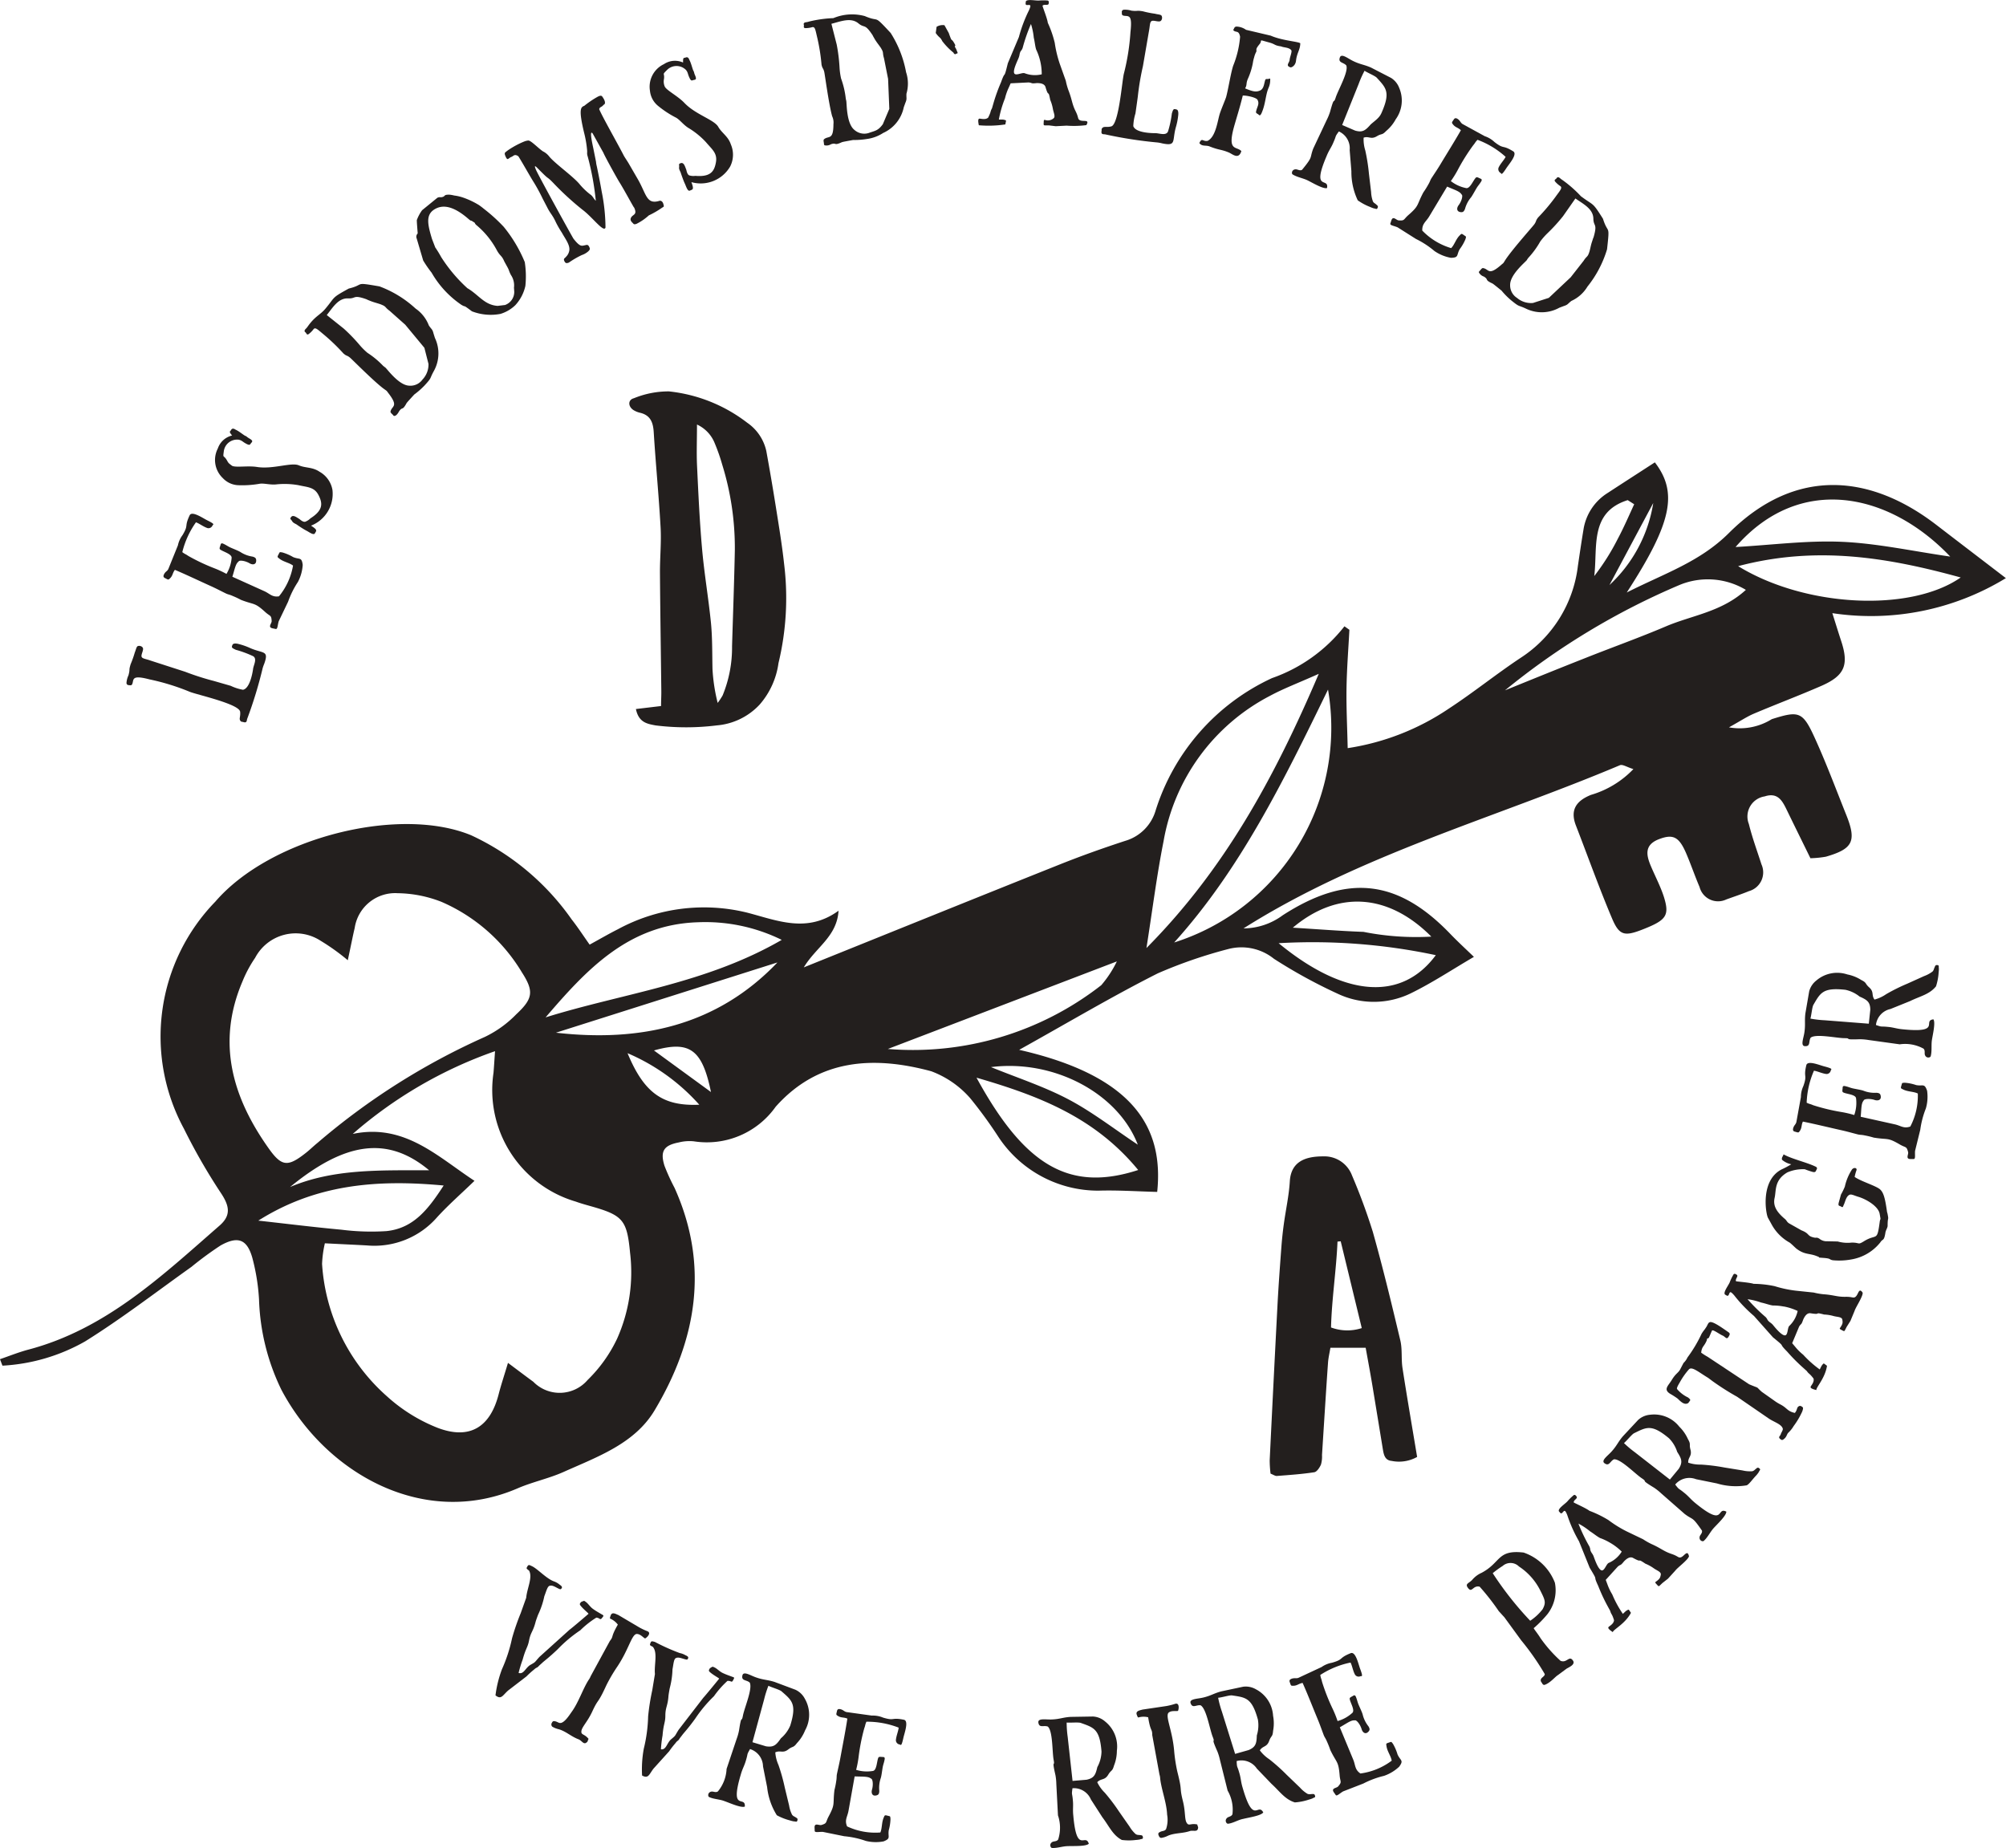 <svg xmlns="http://www.w3.org/2000/svg" width="92.793" height="85.482" viewBox="0 0 92.793 85.482">
  <g id="Groupe_30" data-name="Groupe 30" transform="translate(-1427.406 -203.187)">
    <g id="Groupe_9" data-name="Groupe 9" transform="translate(1450.326 247.827)">
      <g id="Groupe_8" data-name="Groupe 8">
        <path id="Tracé_34" data-name="Tracé 34" d="M1487.263,379.049c-.044.053-.068.1-.131.06a.3.3,0,0,0-.15-.053,4.218,4.218,0,0,0-.74.584,6.235,6.235,0,0,0-1.041.872c-.408.391-.617.537-.715.629-.051.049-.155.137-.172.161-.1.1-.076.032-.217.159a3.956,3.956,0,0,0-.346.313l-.853.656c-.253.228-.317.433-.581.221a5.31,5.31,0,0,1,.3-1.21,7,7,0,0,0,.466-1.43,10.636,10.636,0,0,1,.4-1.159l.255-.714c.033-.421.313-.953.13-1.259-.136-.1-.125-.1-.081-.182.062-.107.089-.079.216-.021.262.119.676.589,1.037.71a.856.856,0,0,1,.245.145c.1.068.121.108.1.151s-.051.076-.1.053c-.155-.058-.321-.2-.461-.151-.106.021-.162.27-.247.48a3.76,3.76,0,0,1-.257.787l-.038.084c-.032.09-.083.221-.109.315-.114.449-.229.483-.3.85-.068.351-.147.344-.3.9a5.619,5.619,0,0,0-.187.613c.238.085.321-.247.554-.376.254-.144.164-.094.409-.363l1.391-1.256c.121-.085.877-.733.88-.739.007-.024-.262-.23-.376-.39-.064-.07.017-.135.045-.164.149-.057.121-.057.2,0,.115.076.193.221.329.321s.284.181.429.268C1487.35,378.96,1487.3,379,1487.263,379.049Z" transform="translate(-1482.317 -348.871)" fill="#231f1e"/>
        <path id="Tracé_35" data-name="Tracé 35" d="M1492.846,383.136c-.1-.055-.222-.217-.395-.206-.228.051-.361.729-.884,1.51a7.433,7.433,0,0,0-.508.867c-.423.922-.346.554-.653,1.216-.242.523-.527.743-.5.96.017.114.162.088.332.3-.062.114-.011.116-.131.191-.115.051-.192-.113-.326-.169-.349-.129-.584-.371-.924-.469a1,1,0,0,1-.3-.12.141.141,0,0,1-.021-.169c.03-.054.048-.1.14-.081.129.018.192.113.31.072.163-.059.33-.3.46-.491.328-.442.525-1.077.8-1.5a.7.7,0,0,0,.088-.162l.888-1.63c.194-.244.019-.147.37-.758a.878.878,0,0,0-.327-.265c-.054-.012-.047-.043,0-.169.064-.166.238-.053.353-.008l.958.566a2.858,2.858,0,0,0,.375.178C1493.191,382.888,1492.873,383.151,1492.846,383.136Z" transform="translate(-1485.932 -351.989)" fill="#231f1e"/>
        <path id="Tracé_36" data-name="Tracé 36" d="M1502.773,386.837c-.035.061-.049.113-.119.082a.3.3,0,0,0-.156-.025,4.272,4.272,0,0,0-.624.707,6.3,6.3,0,0,0-.87,1.043c-.332.458-.511.639-.591.746-.041.057-.128.162-.14.19-.076.117-.07.045-.185.2a3.953,3.953,0,0,0-.286.369l-.722.8c-.208.269-.235.483-.531.321a5.306,5.306,0,0,1,.08-1.244,6.98,6.98,0,0,0,.2-1.491,10.607,10.607,0,0,1,.191-1.211l.124-.748c-.043-.42.138-.993-.1-1.261-.152-.074-.141-.078-.112-.165.042-.116.074-.094.21-.059a9.689,9.689,0,0,0,1.147.514.856.856,0,0,1,.266.1c.112.048.139.085.127.13s-.035.085-.089.07c-.163-.028-.351-.135-.48-.066-.1.04-.111.294-.157.516a3.8,3.8,0,0,1-.113.819l-.022.091c-.015.094-.042.232-.051.329-.033.462-.14.516-.144.89,0,.358-.083.365-.13.937a5.448,5.448,0,0,0-.075.636c.249.041.272-.3.479-.469.223-.188.144-.121.337-.43l1.144-1.484c.1-.105.731-.877.734-.884,0-.024-.3-.179-.439-.315-.075-.058-.007-.137.015-.17.136-.083.109-.078.2-.038.126.055.23.183.381.257s.313.127.47.187C1502.843,386.734,1502.8,386.781,1502.773,386.837Z" transform="translate(-1491.768 -353.782)" fill="#231f1e"/>
        <path id="Tracé_37" data-name="Tracé 37" d="M1510.019,395.424c-.028.119-.073.058-.17.061a1.364,1.364,0,0,1-.178-.045,2.607,2.607,0,0,1-.608-.239,3.07,3.07,0,0,1-.448-1.3l-.191-.961a.852.852,0,0,0-.6-.8c-.168.293-.084.174-.183.5-.077.281-.165.39-.249.693-.513,1.734.232.934.191,1.466-.167.078-.722-.177-.941-.251-.213-.089-.5-.087-.711-.19-.063-.027-.072-.214.1-.25.087-.022.206.062.308-.011a1.768,1.768,0,0,0,.4-1.039l.463-1.381a2.474,2.474,0,0,0,.113-.4c.121-.8.109-.311.18-.682s.455-1.247.316-1.529c-.15-.141-.411-.068-.335-.349.064-.188.376.025.638.112.34.119.514.1.849.207l.964.361a.932.932,0,0,1,.434.419,1.479,1.479,0,0,1,.009,1.459,1.853,1.853,0,0,1-.377.59c-.172.228-.183.129-.389.283-.263.209-.37.033-.612.144a1.738,1.738,0,0,0,.146.58,8.683,8.683,0,0,1,.293,1.049l.2.827a1.435,1.435,0,0,0,.136.426.26.26,0,0,0,.116.091C1509.99,395.335,1510.036,395.341,1510.019,395.424Zm-.767-3.783a1.567,1.567,0,0,0,.433-.59c.31-1,.078-1.161-.411-1.588-.1-.077-.451-.176-.6-.251a4.916,4.916,0,0,0-.2.636l-.538,1.975.623.188C1508.923,392.07,1509.041,391.945,1509.252,391.641Z" transform="translate(-1496.049 -355.875)" fill="#231f1e"/>
        <path id="Tracé_38" data-name="Tracé 38" d="M1521.117,398.187c-.049.318.112.378-.24.517a1.938,1.938,0,0,1-.822-.022,4.155,4.155,0,0,0-1-.217l-.984-.2c-.185-.01-.382.048-.38-.053l-.006-.141c-.011-.243.2-.1.311-.124.28-.083.192-.113.333-.384.328-.611.192-.55.276-1.235a3.828,3.828,0,0,0,.082-.414c.032-.182.007-.217.04-.359.049-.232.107-.471.155-.735.1-.551.239-1.249.32-1.795-.187-.081-.3-.015-.485-.157-.048-.032-.01-.118,0-.171.016-.091.049-.147.211-.094.109.043.132.093.236.119l1.17.163a1.2,1.2,0,0,1,.513.091c.561.171.362-.02.964.1.249.043.029.62-.019.845-.088.4-.112.322-.169.3a.2.2,0,0,1-.176-.195c.012-.192.115-.423.128-.584a4.046,4.046,0,0,0-1.492-.274c-.066.152-.045.163-.1.309a9.114,9.114,0,0,0-.263,1.339,4.837,4.837,0,0,1-.112.579,1.69,1.69,0,0,0,.77.052c.19-.02.184-.465.258-.616.025-.051.1-.037.169-.032s.159-.018.113.153c-.017.1-.061.207-.081.321-.027.15-.055.4-.089.5a1.414,1.414,0,0,0-.069.6c-.006.124-.026.19-.17.211s-.208-.1-.172-.257c.075-.243.039-.522-.046-.529-.128-.109-.374-.083-.752-.1l-.284,1.592c-.05.28-.192.425-.066.72a3.065,3.065,0,0,0,1.538.282c.089-.194.055-.48.166-.71.044-.116.063-.091.22-.054.083.015.072.028.084.139A2.151,2.151,0,0,1,1521.117,398.187Z" transform="translate(-1502.925 -358.169)" fill="#231f1e"/>
        <path id="Tracé_39" data-name="Tracé 39" d="M1547.318,398.975c.018.121-.048.081-.136.119a1.318,1.318,0,0,1-.182.023,2.613,2.613,0,0,1-.654,0c-.426-.225-.584-.636-.9-1.048l-.531-.824a.854.854,0,0,0-.852-.521c-.049.335-.015.194.015.537.032.29-.011.424.023.736.159,1.8.558.784.717,1.294-.127.134-.737.1-.967.112-.231,0-.5.1-.732.084-.069,0-.145-.172,0-.269.073-.052.213-.018.282-.124a1.774,1.774,0,0,0-.01-1.115l-.076-1.455a2.474,2.474,0,0,0-.042-.412c-.182-.793-.012-.33-.082-.7s-.035-1.328-.268-1.539c-.191-.076-.408.088-.44-.2-.009-.2.36-.115.635-.13.36-.015.515-.1.867-.119l1.029-.017a.932.932,0,0,1,.558.23,1.481,1.481,0,0,1,.544,1.354,1.869,1.869,0,0,1-.134.689c-.077.275-.123.187-.258.406-.168.291-.332.167-.516.359a1.709,1.709,0,0,0,.349.486,8.9,8.9,0,0,1,.657.868l.489.7a1.474,1.474,0,0,0,.282.346.258.258,0,0,0,.142.041C1547.258,398.9,1547.3,398.891,1547.318,398.975Zm-2.1-3.239a1.56,1.56,0,0,0,.187-.708c-.081-1.047-.355-1.108-.965-1.327-.118-.036-.484,0-.647-.015a4.993,4.993,0,0,0,.048.665l.225,2.035.649-.055C1545.067,396.256,1545.13,396.1,1545.215,395.736Z" transform="translate(-1517.372 -358.648)" fill="#231f1e"/>
        <path id="Tracé_40" data-name="Tracé 40" d="M1555.268,392.316c-.114.02-.31-.029-.436.087-.146.183.176.794.262,1.729a7.268,7.268,0,0,0,.15.993c.25.983.08.648.256,1.357.141.558.057.909.217,1.06.085.078.181-.034.449.026.024.129.065.1.019.23-.058.111-.22.033-.361.074-.352.119-.687.078-1.013.216a.984.984,0,0,1-.31.1c-.07,0-.1-.059-.123-.118s-.029-.112.058-.151c.113-.067.22-.032.287-.138a1.334,1.334,0,0,0,.048-.671c-.022-.55-.268-1.167-.321-1.672a.7.7,0,0,0-.033-.181l-.334-1.825c0-.312-.078-.126-.189-.823a.889.889,0,0,0-.421,0c-.05.025-.063,0-.109-.128-.054-.169.152-.192.27-.228l1.1-.163a2.967,2.967,0,0,0,.4-.1C1555.379,391.905,1555.3,392.309,1555.268,392.316Z" transform="translate(-1523.703 -357.815)" fill="#231f1e"/>
        <path id="Tracé_41" data-name="Tracé 41" d="M1565.086,395.115c.041.116-.03.088-.11.143a1.441,1.441,0,0,1-.175.058,2.629,2.629,0,0,1-.641.127c-.462-.14-.7-.512-1.08-.857l-.679-.707a.853.853,0,0,0-.935-.348c.016.338.023.193.117.525.087.278.071.418.164.718.5,1.738.7.662.951,1.132-.1.156-.7.24-.928.3-.228.04-.47.2-.7.223-.068.012-.176-.141-.051-.264.061-.066.206-.06.253-.176a1.762,1.762,0,0,0-.223-1.092l-.353-1.413a2.512,2.512,0,0,0-.121-.4c-.331-.743-.075-.321-.215-.672s-.289-1.3-.558-1.459c-.2-.038-.384.165-.47-.113-.047-.194.331-.182.6-.25.35-.084.487-.195.828-.284l1.007-.214a.934.934,0,0,1,.591.119,1.482,1.482,0,0,1,.794,1.225,1.872,1.872,0,0,1,0,.7c-.022.285-.085.207-.176.448-.109.318-.294.227-.437.451a1.715,1.715,0,0,0,.435.41,8.675,8.675,0,0,1,.811.725l.615.591a1.451,1.451,0,0,0,.343.285.26.26,0,0,0,.147.014C1565.014,395.056,1565.056,395.036,1565.086,395.115Zm-2.685-2.775a1.569,1.569,0,0,0,.048-.73c-.28-1.012-.561-1.02-1.2-1.117-.124-.013-.475.1-.639.109a4.951,4.951,0,0,0,.175.644l.611,1.953.627-.178C1562.355,392.879,1562.387,392.711,1562.4,392.34Z" transform="translate(-1527.182 -356.711)" fill="#231f1e"/>
        <path id="Tracé_42" data-name="Tracé 42" d="M1575.306,391.06c.131.295.3.258.077.566a1.942,1.942,0,0,1-.7.424,4.182,4.182,0,0,0-.957.355l-.936.364c-.161.092-.3.247-.348.161l-.081-.116c-.14-.2.12-.191.195-.272.191-.22.1-.2.073-.5-.054-.691-.135-.566-.434-1.189a3.874,3.874,0,0,0-.155-.392c-.071-.17-.11-.187-.159-.324-.084-.222-.164-.455-.266-.7-.215-.517-.474-1.181-.7-1.685-.2.034-.262.15-.494.13-.058,0-.073-.094-.093-.144-.035-.085-.037-.151.127-.194.115-.023.161.008.263-.026l1.073-.5a1.206,1.206,0,0,1,.482-.2c.564-.159.293-.212.862-.44.234-.1.36.506.441.722.145.388.079.332.017.341a.2.2,0,0,1-.253-.07c-.095-.168-.132-.418-.208-.561a4.05,4.05,0,0,0-1.4.574c.026.164.05.162.081.315a9.293,9.293,0,0,0,.5,1.269,4.9,4.9,0,0,1,.219.548,1.679,1.679,0,0,0,.676-.372c.15-.12-.1-.491-.115-.657-.007-.056.064-.085.125-.119s.124-.1.177.068c.038.092.061.207.105.313.059.141.17.369.194.467a1.407,1.407,0,0,0,.268.545c.061.107.081.174-.029.27s-.229.029-.283-.123c-.069-.245-.25-.461-.325-.422-.167-.022-.359.133-.689.319l.62,1.494c.109.262.067.461.333.642a3.08,3.08,0,0,0,1.447-.592c-.03-.212-.214-.434-.243-.688-.026-.122,0-.109.156-.164.078-.032.077-.015.146.073A2.183,2.183,0,0,1,1575.306,391.06Z" transform="translate(-1533.579 -354.547)" fill="#231f1e"/>
        <path id="Tracé_43" data-name="Tracé 43" d="M1594.036,376.6a1.8,1.8,0,0,1-.346,1.455,5.447,5.447,0,0,1-.636.647c.043.083.193.258.317.462a6.3,6.3,0,0,0,.927,1.048c.3.121.4-.281.581,0,.1.167-.161.283-.3.361l-.405.3c-.126.075-.341.351-.6.446-.075.027-.11-.033-.136-.08s-.085-.089-.044-.187c.038-.076.19-.142.17-.233a11.963,11.963,0,0,0-1.089-1.558l-.781-1.071c-.081-.083-.165-.183-.251-.272a10.988,10.988,0,0,0-.887-1.135c-.317-.079-.351.311-.539.059-.151-.2.036-.209.191-.372a1.211,1.211,0,0,1,.441-.331c.9-.478.714-1.079,1.941-.935A2.377,2.377,0,0,1,1594.036,376.6Zm-1.66-.749a.55.55,0,0,0-.757-.027,4.428,4.428,0,0,0-.459.334,15.256,15.256,0,0,0,1.734,2.2,2.422,2.422,0,0,0,.576-.535c.166-.316.115-.422-.128-.9A2.845,2.845,0,0,0,1592.376,375.85Z" transform="translate(-1545.03 -348.029)" fill="#231f1e"/>
        <path id="Tracé_44" data-name="Tracé 44" d="M1606.173,371.693c-.048.172-.524.517-.631.66l-.341.376-.255.2-.134.127c-.05.047-.081-.008-.128-.058s-.1-.1-.046-.126c.188-.136.205-.184.232-.336.014-.129-.2-.19-.344-.3a1.923,1.923,0,0,0-.369-.2c-.447-.3-.081,0-.567-.264-.16-.091-.333.061-.427.162-.18.222-.128.11-.283.236l-.558.614.075.2a2.469,2.469,0,0,0,.226.473,4.946,4.946,0,0,0,.491.9l.139-.131c.165-.1.111-.084.236.082-.274.513-.8.759-.843.893-.144-.1-.218-.163-.205-.217s.248-.139.264-.334c-.1-.323-.124-.242-.178-.434l-.129-.236a8.246,8.246,0,0,1-.425-.917c-.282-.6.052-.1-.395-.841l-.493-1.222a6.477,6.477,0,0,1-.541-1.208c-.046-.116-.087-.2-.126-.2s-.083.068-.116.1c-.071.036-.071,0-.134-.063-.11-.117.275-.356.382-.478a2.391,2.391,0,0,1,.29-.285c.044-.031.1,0,.144.085.01.043-.018.07-.074.123-.072.068-.073.112-.069.128s.584.271.727.388a4.994,4.994,0,0,1,.882.431,5.4,5.4,0,0,0,.843.522l.755.362a3.09,3.09,0,0,0,.39.222c.45.2.56.335.931.459.247.083.294.154.364.162.108.014.2-.109.276-.166S1606.134,371.529,1606.173,371.693Zm-3.66-.631a2.568,2.568,0,0,0-.454-.213c-.151-.08-.288-.2-.464-.311a3.065,3.065,0,0,0-.537-.356,8.054,8.054,0,0,0,.513,1.066c.055.148.019.109.049.186.04.109.073.11.134.242.056.148.2.581.351.66s.236-.286.356-.337a1.329,1.329,0,0,0,.6-.521A2.573,2.573,0,0,0,1602.513,371.062Z" transform="translate(-1550.964 -344.346)" fill="#231f1e"/>
        <path id="Tracé_45" data-name="Tracé 45" d="M1612.294,362.423c.1.072.025.09-.01.18a1.267,1.267,0,0,1-.111.147c-.193.2-.345.431-.455.469a3.063,3.063,0,0,1-1.375-.089l-.961-.195a.853.853,0,0,0-.966.247c.206.268.128.145.395.364.23.179.3.3.544.5,1.4,1.142.95.147,1.426.389.007.185-.442.6-.594.771s-.274.43-.449.582c-.05.049-.225-.016-.192-.188.013-.088.136-.165.108-.288-.475-.688-.393-.462-.8-.77l-1.095-.96a2.534,2.534,0,0,0-.325-.257c-.695-.422-.245-.221-.559-.43s-.975-.9-1.289-.881c-.188.084-.221.353-.451.174-.149-.132.168-.337.349-.546.241-.268.29-.436.519-.7l.7-.75a.936.936,0,0,1,.554-.239,1.481,1.481,0,0,1,1.35.554,1.872,1.872,0,0,1,.4.576c.144.247.048.218.111.468.091.323-.112.354-.1.619a1.729,1.729,0,0,0,.592.089,8.733,8.733,0,0,1,1.079.134l.841.136a1.491,1.491,0,0,0,.445.038.265.265,0,0,0,.129-.073C1612.2,362.416,1612.224,362.375,1612.294,362.423Zm-3.786-.752a1.568,1.568,0,0,0-.377-.627c-.806-.672-1.042-.519-1.623-.233-.108.06-.335.349-.462.453a4.878,4.878,0,0,0,.51.429l1.614,1.258.413-.5C1608.777,362.14,1608.708,361.984,1608.508,361.671Z" transform="translate(-1553.845 -339.153)" fill="#231f1e"/>
        <path id="Tracé_46" data-name="Tracé 46" d="M1614.948,350.16c.071.046.081.088.058.137-.117.253-.151.121-.3.033-.133-.049-.425-.274-.5-.247-.023.021-.143.336-.162.351-.131.061-.051.022-.1.137-.123.276-.213.246-.248.542a2.838,2.838,0,0,0,.3.192l1.917,1.27c.544.232.262.06.586.35l.589.416a2.159,2.159,0,0,0,.281.172c.319.169.3.306.661.389.119-.142.082-.24.168-.3s.145,0,.183.027.037.069-.007.2a3.574,3.574,0,0,1-.4.68,1.377,1.377,0,0,1-.239.3c-.088.08-.068.2-.232.316a.092.092,0,0,1-.127,0c-.151-.106-.022-.151,0-.234.037-.113.122-.2.09-.28-.069-.19-.39-.287-.622-.437l-1.486-1.021a11.883,11.883,0,0,1-1.138-.723l-.2-.15c-.44-.265-.742-.532-.885-.4a3.349,3.349,0,0,0-.432.615c-.1.165-.143.264-.123.3a1.489,1.489,0,0,0,.506.39c.162.131.108.115.017.256-.17.109-.33-.039-.492-.2a3.46,3.46,0,0,0-.342-.22c-.326-.2-.115-.357.054-.622.19-.324.309-.339.4-.508l.157-.3a.835.835,0,0,0,.183-.256,6.281,6.281,0,0,0,.655-1.1c.133-.206.087-.108.22-.314.058-.091.08-.195.158-.217C1614.238,349.648,1614.714,350,1614.948,350.16Z" transform="translate(-1557.924 -333.185)" fill="#231f1e"/>
        <path id="Tracé_47" data-name="Tracé 47" d="M1624.915,345.2c.012.178-.319.663-.372.834l-.194.469-.173.273-.084.164c-.031.062-.078.02-.141-.011s-.122-.062-.084-.1c.131-.191.132-.243.105-.393-.03-.128-.253-.111-.424-.164a1.852,1.852,0,0,0-.415-.064c-.524-.137-.075.03-.624-.058-.182-.032-.292.17-.348.3-.094.271-.083.147-.187.318l-.32.766.139.165a2.412,2.412,0,0,0,.372.369,4.88,4.88,0,0,0,.764.68l.086-.171c.121-.154.076-.116.25,0-.085.575-.5.984-.493,1.125-.167-.042-.26-.08-.267-.135s.187-.215.136-.4c-.208-.268-.2-.186-.313-.348l-.2-.179a8.347,8.347,0,0,1-.709-.72c-.466-.469.015-.113-.654-.658l-.875-.985a6.535,6.535,0,0,1-.917-.955c-.082-.093-.15-.162-.185-.145s-.055.092-.075.133c-.056.058-.066.027-.148-.015-.144-.073.14-.428.2-.578a2.353,2.353,0,0,1,.177-.366c.031-.044.093-.03.165.032.024.038.006.072-.028.14-.045.089-.032.13-.021.144s.64.059.815.121a4.859,4.859,0,0,1,.976.109,5.4,5.4,0,0,0,.969.207l.832.087a3.1,3.1,0,0,0,.442.078c.49.033.64.127,1.031.119.26-.005.328.047.4.03.107-.023.155-.17.2-.249S1624.823,345.056,1624.915,345.2Zm-3.657.637a2.548,2.548,0,0,0-.5-.047c-.168-.025-.339-.095-.541-.137a3.013,3.013,0,0,0-.626-.154,8.051,8.051,0,0,0,.841.831c.1.12.055.1.108.158.075.089.106.079.209.183.1.121.384.478.552.5s.125-.349.221-.438a1.331,1.331,0,0,0,.385-.69A2.594,2.594,0,0,0,1621.258,345.834Z" transform="translate(-1561.672 -330.043)" fill="#231f1e"/>
        <path id="Tracé_48" data-name="Tracé 48" d="M1627.281,331.841a2.025,2.025,0,0,0-.086.311c.277.2.957.4,1.165.568.162.139.24.378.333,1.054l.019.063c.073.368.007.117.008.573,0,.1-.089.2-.106.344-.063.384-.118.243-.234.429a2.173,2.173,0,0,1-1.353.789,3.045,3.045,0,0,1-.842.035c-.191-.035-.062-.079-.417-.107-.206-.016-.223-.014-.22-.022s.016-.019-.115-.065c-.334-.135-.559-.052-.941-.35-.093-.082-.208-.2-.3-.27a2.132,2.132,0,0,1-.809-.791l-.2-.362c-.1-.2-.357-1.721.63-2.233a4.112,4.112,0,0,0,.45-.239.946.946,0,0,1-.429-.21c-.025-.114.044-.147.073-.25.35.205,1.064.369,1.461.559.127.054.083.111.055.166s-.032.111-.147.094a3.443,3.443,0,0,1-.386-.129,1.813,1.813,0,0,0-.808.145c-.615.359-.51.844-.59,1.182-.08.362.089.642.464.962.107.087.085.127.194.207l.583.329c.392.155.252.252.551.326.179.047.108-.027.273.056a.527.527,0,0,0,.371.124l.485.01a1.665,1.665,0,0,0,.649.051c.383,0,.27.112.537-.045.611-.393.629.036.751-.88.034-.28.07-.016,0-.415-.064-.324-.555-.636-.948-.767-.222-.062-.361-.152-.454-.1-.14.072-.183.285-.244.434-.068.122-.023.179-.184.081-.094-.009-.083-.086-.046-.212l.088-.318a3.072,3.072,0,0,0,.179-.367,2.384,2.384,0,0,1,.331-.793C1627.16,331.7,1627.313,331.731,1627.281,331.841Z" transform="translate(-1564.323 -322.353)" fill="#231f1e"/>
        <path id="Tracé_49" data-name="Tracé 49" d="M1631.806,322.008c.316.062.382-.1.507.262a1.947,1.947,0,0,1-.057.819,4.167,4.167,0,0,0-.259.987l-.24.975c-.017.185.032.384-.069.378h-.141c-.244,0-.087-.208-.111-.315-.071-.283-.105-.2-.369-.349-.6-.353-.542-.215-1.223-.327a3.772,3.772,0,0,0-.41-.1c-.18-.04-.216-.016-.357-.056-.23-.059-.466-.127-.728-.185-.546-.122-1.239-.291-1.781-.4-.088.184-.027.3-.177.479-.034.048-.119.005-.171-.007-.09-.02-.145-.055-.085-.215.047-.107.1-.127.13-.231l.211-1.162a1.212,1.212,0,0,1,.114-.509c.194-.553-.006-.362.135-.959.055-.247.621,0,.844.054.4.106.318.126.289.182a.2.2,0,0,1-.2.167c-.192-.019-.418-.132-.579-.152a4.046,4.046,0,0,0-.337,1.48c.149.072.162.052.3.115a9.18,9.18,0,0,0,1.327.319,4.79,4.79,0,0,1,.574.136,1.675,1.675,0,0,0,.085-.767c-.013-.191-.458-.2-.6-.283-.049-.027-.032-.1-.025-.171s-.012-.159.158-.106c.1.021.2.068.316.094.15.033.4.073.494.109a1.4,1.4,0,0,0,.6.094c.123.012.189.034.2.179s-.109.2-.263.161c-.24-.085-.521-.061-.531.023-.114.124-.1.371-.135.747l1.579.351c.277.062.417.21.716.1a3.066,3.066,0,0,0,.347-1.525c-.19-.1-.478-.076-.7-.2-.115-.049-.087-.066-.045-.222.019-.082.032-.071.144-.078A2.093,2.093,0,0,1,1631.806,322.008Z" transform="translate(-1566.09 -316.457)" fill="#231f1e"/>
        <path id="Tracé_50" data-name="Tracé 50" d="M1633.4,310.133c.123.005.071.061.091.156a1.274,1.274,0,0,1-.011.184,2.618,2.618,0,0,1-.121.642c-.3.377-.734.455-1.2.684l-.909.367a.854.854,0,0,0-.67.739c.32.11.188.051.531.086.29.023.414.089.727.115,1.8.18.874-.4,1.4-.462.108.151-.039.744-.071.971s.009.51-.054.734c-.015.068-.2.11-.264-.05-.038-.081.022-.213-.069-.3a1.764,1.764,0,0,0-1.1-.2l-1.444-.2a2.558,2.558,0,0,0-.412-.035c-.812.031-.326-.049-.7-.05s-1.311-.214-1.562-.024c-.11.173.01.417-.28.394-.2-.028-.046-.375-.01-.648.052-.357,0-.524.045-.874l.175-1.014a.941.941,0,0,1,.33-.5,1.482,1.482,0,0,1,1.432-.282,1.873,1.873,0,0,1,.651.26c.256.127.161.156.351.33.254.219.1.357.256.573a1.731,1.731,0,0,0,.543-.251,8.62,8.62,0,0,1,.975-.484l.775-.35a1.48,1.48,0,0,0,.393-.213.275.275,0,0,0,.068-.131C1633.322,310.178,1633.319,310.132,1633.4,310.133Zm-3.573,1.46a1.563,1.563,0,0,0-.66-.316c-1.044-.116-1.156.142-1.483.7-.058.109-.089.476-.136.632a4.73,4.73,0,0,0,.662.077l2.04.159.069-.648C1630.313,311.836,1630.169,311.744,1629.831,311.593Z" transform="translate(-1566.723 -310.133)" fill="#231f1e"/>
      </g>
    </g>
    <g id="Groupe_10" data-name="Groupe 10" transform="translate(1427.406 224.574)">
      <path id="Tracé_51" data-name="Tracé 51" d="M1474.55,281.6c5.334,1.215,6.691,3.631,6.385,6.572-.915-.023-1.818-.086-2.719-.058a5.531,5.531,0,0,1-4.619-2.476,20.4,20.4,0,0,0-1.316-1.806,4.466,4.466,0,0,0-1.794-1.24c-2.659-.72-5.222-.584-7.2,1.64a3.9,3.9,0,0,1-3.785,1.6,2.006,2.006,0,0,0-.7.052c-.69.132-.869.407-.657,1.083a9.481,9.481,0,0,0,.464,1.017c1.621,3.6,1.018,7.044-.923,10.292-.924,1.547-2.656,2.151-4.23,2.858-.679.3-1.426.455-2.11.751-4.312,1.861-8.861-.663-10.924-4.562a10.247,10.247,0,0,1-1.034-4.178,9.554,9.554,0,0,0-.31-1.925c-.244-.86-.667-1.02-1.468-.571a15.744,15.744,0,0,0-1.351.992c-1.63,1.16-3.22,2.388-4.915,3.445a8.67,8.67,0,0,1-3.825,1.123l-.114-.3c.438-.149.87-.325,1.317-.443,3.575-.945,6.164-3.4,8.839-5.735.54-.47.455-.9.095-1.46a27.442,27.442,0,0,1-1.743-3.025,8.95,8.95,0,0,1,1.453-10.5c2.545-2.957,8.491-4.451,11.834-3.071a11.681,11.681,0,0,1,4.655,3.9c.281.356.528.738.826,1.159.5-.274.9-.507,1.308-.712a8.35,8.35,0,0,1,5.976-.769c1.4.363,2.772.97,4.23-.088-.074,1.2-1.046,1.684-1.607,2.621,4.064-1.636,7.947-3.208,11.838-4.76,1-.4,2.009-.758,3.029-1.092a2.067,2.067,0,0,0,1.406-1.4,10.073,10.073,0,0,1,5.388-6.13,7.309,7.309,0,0,0,3.348-2.395l.229.162c-.047.9-.119,1.794-.133,2.692-.014.877.031,1.755.054,2.782a11.4,11.4,0,0,0,4.683-1.832c1.131-.739,2.186-1.594,3.313-2.342a5.888,5.888,0,0,0,2.653-4.255c.082-.554.163-1.109.255-1.661a2.436,2.436,0,0,1,1.113-1.708c.728-.475,1.459-.946,2.192-1.421,1.073,1.4.794,2.792-1.3,6.02,1.722-.876,3.375-1.406,4.726-2.752,3.121-3.109,6.593-2.683,9.591-.379,1.028.79,2.059,1.577,3.22,2.466a11.966,11.966,0,0,1-8.027,1.62c.182.575.287.92.4,1.262.378,1.129.177,1.63-.92,2.107-1.026.447-2.075.842-3.107,1.279-.312.132-.6.325-1.155.634a2.809,2.809,0,0,0,1.981-.379c1.232-.387,1.421-.366,1.961.809s1,2.412,1.486,3.626.3,1.568-.948,1.928a4.732,4.732,0,0,1-.712.07c-.352-.718-.717-1.457-1.078-2.2-.211-.435-.414-.862-1.037-.66a.94.94,0,0,0-.733,1.275c.156.633.384,1.249.584,1.871a.9.9,0,0,1-.579,1.236c-.345.142-.7.258-1.051.386a.884.884,0,0,1-1.233-.574c-.22-.515-.4-1.047-.621-1.561-.333-.776-.614-.9-1.258-.654-.685.264-.591.735-.371,1.253.2.472.443.931.6,1.419.267.86.112,1.072-.961,1.495-.856.338-1.1.3-1.438-.5-.6-1.417-1.117-2.869-1.672-4.3-.281-.726.022-1.143.694-1.415a4.442,4.442,0,0,0,1.965-1.194c-.306-.094-.5-.23-.621-.18-5.826,2.46-12,4.126-17.414,7.549a3.082,3.082,0,0,0,1.812-.606c2.988-1.931,5.325-1.665,7.751.858.346.36.717.7,1.095,1.065-1.01.59-1.928,1.2-2.91,1.681a3.911,3.911,0,0,1-3.4.02,23.81,23.81,0,0,1-2.938-1.611,2.4,2.4,0,0,0-2.1-.456,21.959,21.959,0,0,0-3.275,1.128C1478.855,279.125,1476.815,280.34,1474.55,281.6Zm-32.115,8.945a5.135,5.135,0,0,0-.131.957,8.926,8.926,0,0,0,3,6.123,7.664,7.664,0,0,0,2.346,1.46c1.485.564,2.432-.031,2.822-1.552.107-.419.246-.83.432-1.453.528.395.848.637,1.172.874a1.705,1.705,0,0,0,2.514-.085,6.618,6.618,0,0,0,1.362-1.908,7.532,7.532,0,0,0,.6-3.969c-.145-1.533-.331-1.742-1.849-2.168-.224-.063-.449-.126-.669-.206a5.378,5.378,0,0,1-3.8-5.95c.023-.267.038-.535.071-1.006a20.08,20.08,0,0,0-6.582,3.828c2.395-.5,3.922,1.05,5.632,2.169-.6.582-1.194,1.1-1.721,1.675a3.848,3.848,0,0,1-3.247,1.314C1443.786,290.614,1443.187,290.589,1442.435,290.549Zm1.058-13.09a9.923,9.923,0,0,0-1.256-.9,2.117,2.117,0,0,0-3.029.789,5.72,5.72,0,0,0-.589,1.1c-1.208,2.835-.456,5.372,1.234,7.74.592.829.881.829,1.7.184.183-.143.348-.309.529-.455a31.768,31.768,0,0,1,7.753-4.911,5.1,5.1,0,0,0,1.453-1.047c.771-.719.826-1.06.26-1.938a8.085,8.085,0,0,0-3.72-3.262,5.73,5.73,0,0,0-2.03-.4,1.891,1.891,0,0,0-1.985,1.612C1443.727,276.321,1443.662,276.675,1443.493,277.459Zm36.944-.562c3.6-3.629,5.91-7.853,7.972-12.685-.957.428-1.632.68-2.259,1.019a9.389,9.389,0,0,0-4.922,6.734C1480.92,273.505,1480.725,275.068,1480.437,276.9Zm1.28-.257a10.416,10.416,0,0,0,7.12-11.7C1486.751,269.226,1484.766,273.262,1481.716,276.64Zm-18.154-.124a8,8,0,0,0-3.874-.813c-3.217.1-5.152,2.192-7.045,4.4C1456.243,278.978,1460.05,278.547,1463.562,276.517Zm44.241-17.288c3.118,1.915,7.979,2.143,10.3.527C1514.736,258.824,1511.428,258.267,1507.8,259.229Zm-27.751,27.931c-2-2.429-4.572-3.424-7.476-4.267C1474.787,286.932,1476.851,288.2,1480.052,287.16Zm27.633-28.813c1.691-.094,3.322-.313,4.939-.24,1.643.074,3.272.435,4.994.682C1514.817,255.84,1510.67,254.911,1507.685,258.347Zm-10.673,6.634c1.231-.5,2.46-1,3.694-1.486,1.255-.5,2.527-.952,3.769-1.481,1.2-.511,2.578-.664,3.69-1.685a3.423,3.423,0,0,0-3.061-.23A33.18,33.18,0,0,0,1497.012,264.981ZM1439.355,289.5c1.354.15,2.594.305,3.837.419a10.939,10.939,0,0,0,2.088.066c1.255-.129,1.934-1.007,2.649-2.109C1444.772,287.579,1441.976,287.843,1439.355,289.5Zm29.121-7.94a14.173,14.173,0,0,0,9.872-2.95,5.06,5.06,0,0,0,.721-1.1Zm-5.116-4-10.237,3.247C1457.045,281.255,1460.573,280.48,1463.36,277.567Zm23.184-.9c3.045,2.512,5.69,2.71,7.279.561A27.313,27.313,0,0,0,1486.544,276.668Zm.656-.711c1.242.076,2.258.158,3.276.194a12.482,12.482,0,0,0,3.14.22C1491.626,274.365,1489.282,274.2,1487.2,275.957Zm-13.962,6.446c1.228.5,2.464.9,3.6,1.5,1.1.581,2.1,1.362,3.2,2.091C1479.122,283.594,1476.132,282.026,1473.238,282.4Zm-32.44,5.561c2.031-.867,4.18-.778,6.458-.786C1445.344,285.576,1443.379,285.84,1440.8,287.965Zm15.633-6.211c.771,1.866,1.646,2.467,3.323,2.394A9.361,9.361,0,0,0,1456.432,281.754ZM1503,256.364l-.3-.191c-1.774.559-1.384,2.165-1.547,3.512a10.64,10.64,0,0,0,1.083-1.713C1502.517,257.448,1502.752,256.9,1503,256.364Zm-45.344,25.264,2.638,1.924C1459.888,281.577,1459.306,281.163,1457.66,281.628Zm46.22-25.311-2.021,3.784A6.585,6.585,0,0,0,1503.88,256.317Z" transform="translate(-1427.406 -254.426)" fill="#231f1e"/>
    </g>
    <path id="Tracé_52" data-name="Tracé 52" d="M1497.46,261.232l1.163-.139c0-.242.015-.47.012-.7-.021-1.836-.05-3.672-.063-5.508,0-.689.068-1.381.029-2.067-.082-1.465-.226-2.927-.317-4.392-.028-.46-.157-.788-.639-.9a.98.98,0,0,1-.3-.124c-.254-.166-.26-.475.021-.546a4.237,4.237,0,0,1,1.62-.317,7.162,7.162,0,0,1,3.621,1.449,2.15,2.15,0,0,1,.885,1.309q.226,1.239.425,2.483c.145.917.3,1.834.4,2.757a12.866,12.866,0,0,1-.262,4.571,3.675,3.675,0,0,1-.872,1.919,3.052,3.052,0,0,1-1.982.962,11.449,11.449,0,0,1-2.836,0C1498,261.918,1497.589,261.866,1497.46,261.232Zm2.825-13.159c0,.689-.023,1.269,0,1.847.061,1.292.119,2.586.233,3.874.1,1.159.3,2.309.415,3.467.068.707.053,1.422.07,2.134a8.191,8.191,0,0,0,.239,1.554,3.45,3.45,0,0,0,.229-.346,5.817,5.817,0,0,0,.436-2.273c.044-1.487.1-2.974.129-4.461a12.988,12.988,0,0,0-.586-3.949,8.579,8.579,0,0,0-.342-.977A1.6,1.6,0,0,0,1500.285,248.072Z" transform="translate(-40.638 -25.248)" fill="#231f1e"/>
    <path id="Tracé_53" data-name="Tracé 53" d="M1572.554,340.187h-1.632c-.039.241-.094.465-.11.692-.1,1.422-.186,2.844-.278,4.266a1.335,1.335,0,0,1-.049.447c-.063.14-.189.334-.31.352-.573.088-1.152.127-1.731.172-.076.006-.157-.056-.29-.108a5.155,5.155,0,0,1-.04-.617q.175-3.622.364-7.243c.046-.862.11-1.723.174-2.585.027-.365.065-.73.115-1.093.09-.662.238-1.32.278-1.984.056-.929.74-1.156,1.551-1.153a1.364,1.364,0,0,1,1.325.88,27.547,27.547,0,0,1,.962,2.606c.468,1.66.872,3.338,1.271,5.015.1.408.04.85.1,1.268.21,1.36.445,2.716.68,4.134a1.716,1.716,0,0,1-1.181.183c-.3-.026-.358-.27-.4-.513-.15-.916-.3-1.832-.451-2.747C1572.8,341.524,1572.681,340.892,1572.554,340.187Zm-.181-.911c-.332-1.369-.653-2.692-.974-4.015l-.148.015c-.057,1.333-.266,2.654-.3,3.971A2.155,2.155,0,0,0,1572.373,339.276Z" transform="translate(-81.975 -74.657)" fill="#231f1e"/>
    <g id="Groupe_12" data-name="Groupe 12" transform="translate(1433.256 203.187)">
      <g id="Groupe_11" data-name="Groupe 11">
        <path id="Tracé_54" data-name="Tracé 54" d="M1446.586,274.52a3.081,3.081,0,0,1,.571.2c.6.258.863.09.635.725a1.834,1.834,0,0,0-.071.2,19.748,19.748,0,0,1-.711,2.331c-.033.078,0,.223-.193.157-.044-.013-.106.008-.148-.094-.031-.082.03-.175.011-.374-.025-.361-1.994-.792-2.329-.927a10.467,10.467,0,0,0-1.867-.576c-.5-.132-.65-.1-.713-.028s-.044.195-.1.274c-.028.04-.089.029-.143.02a.1.1,0,0,1-.106-.1.985.985,0,0,1,.093-.356c.085-.327,0-.185.1-.514a4.758,4.758,0,0,0,.192-.542c.057-.135.067-.244.129-.289.093-.043.245.011.253.118s-.1.281-.067.372.208.1.411.175l1.6.517a12.188,12.188,0,0,0,1.336.428l.774.223a2.227,2.227,0,0,0,.568.183c.307-.058.437-.74.468-.97.021-.17.2-.467,0-.584a4.92,4.92,0,0,0-.8-.295c-.189-.091-.209-.1-.153-.232C1446.365,274.484,1446.5,274.5,1446.586,274.52Z" transform="translate(-1441.421 -244.737)" fill="#231f1e"/>
        <path id="Tracé_55" data-name="Tracé 55" d="M1451.523,262.129c.3.126.394-.015.443.36a1.947,1.947,0,0,1-.222.791,4.144,4.144,0,0,0-.454.913l-.434.905c-.055.177-.046.383-.144.356l-.139-.029c-.238-.049-.043-.221-.044-.331-.012-.291-.064-.213-.291-.417-.512-.467-.486-.32-1.13-.569a3.8,3.8,0,0,0-.381-.18c-.167-.076-.208-.061-.337-.127-.214-.105-.431-.22-.675-.33-.51-.23-1.153-.537-1.662-.751-.124.163-.088.288-.271.433-.043.04-.118-.02-.167-.042-.084-.038-.13-.083-.04-.228.068-.1.123-.1.174-.2l.443-1.094a1.2,1.2,0,0,1,.214-.475c.3-.5.068-.356.327-.911.1-.231.609.123.815.225.371.184.286.187.246.237a.2.2,0,0,1-.232.123c-.184-.058-.382-.215-.535-.267a4.058,4.058,0,0,0-.631,1.38c.131.1.148.083.275.174a9.179,9.179,0,0,0,1.234.582,4.836,4.836,0,0,1,.534.25,1.676,1.676,0,0,0,.238-.733c.027-.19-.406-.293-.533-.4-.043-.036-.012-.106.01-.172s.021-.159.176-.072c.091.041.186.109.29.156.14.063.377.154.461.208a1.409,1.409,0,0,0,.568.214c.118.036.177.072.163.216s-.148.177-.291.1c-.218-.132-.5-.165-.525-.085-.137.1-.172.342-.284.7l1.474.665c.259.116.365.291.682.24a3.063,3.063,0,0,0,.65-1.421c-.167-.134-.453-.171-.648-.334-.1-.071-.072-.083,0-.227.035-.077.045-.063.156-.047A2.161,2.161,0,0,1,1451.523,262.129Z" transform="translate(-1443.813 -236.361)" fill="#231f1e"/>
        <path id="Tracé_56" data-name="Tracé 56" d="M1455.111,252.389c.307.129.627.072.951.293a1.2,1.2,0,0,1,.6.839,1.577,1.577,0,0,1-.992,1.657c.331.208.243.235.179.357-.059.1-.273-.065-.369-.114s-.227-.127-.437-.27c-.065-.056-.189-.087-.238-.169-.07-.122-.13-.1-.057-.2.092-.123.247.005.392.092.087.079.208.16.29.111a.648.648,0,0,0,.211-.143c.6-.38.572-.7.377-1.077s-.5-.361-.93-.46a3.7,3.7,0,0,0-1.053-.033c-.28.02-.535-.061-.73-.034a4.643,4.643,0,0,1-.988.069,1.031,1.031,0,0,1-.724-.327,1.155,1.155,0,0,1-.233-1.372.919.919,0,0,1,.66-.6l-.04-.051c-.082-.1-.072-.132-.036-.164s.061-.178.244-.051c.124.047.369.248.433.277.087.034.075.054.18.116.208.116.156.157.1.221s-.045.134-.245.023c-.149-.08-.175-.141-.324-.176a.618.618,0,0,0-.692.514c-.052.371-.02.167.136.43.082.147.079.137.245.263.179.089.733-.016,1.165.055C1453.918,252.576,1454.766,252.236,1455.111,252.389Z" transform="translate(-1447.134 -230.863)" fill="#231f1e"/>
        <path id="Tracé_57" data-name="Tracé 57" d="M1466.292,235.8a1.676,1.676,0,0,1,.614.782c.127.19.164.162.217.376l.063.2a1.671,1.671,0,0,1-.043,1.52c-.227.406-.069.28-.443.687a3.647,3.647,0,0,1-.47.411c-.457.5-.3.327-.428.523s-.128.049-.271.25c-.071.133-.138.2-.2.215s-.072-.035-.106-.066c-.057-.053-.1-.094-.093-.137.059-.269.382-.212-.073-.816-.144-.184-.042-.09-.272-.259-.5-.386-1.5-1.406-1.542-1.426-.146-.114-.133-.048-.29-.183a9.02,9.02,0,0,0-.895-.863c-.3-.247-.412-.378-.5-.244a1.166,1.166,0,0,1-.213.21c-.073.046-.092,0-.121-.049s-.084-.046-.065-.122c.019-.055.078-.085.134-.169.343-.487.553-.523.806-.811.5-.591.271-.5,1.1-.954.778-.191.2-.312,1.423-.1A5.074,5.074,0,0,1,1466.292,235.8Zm-.478.747-.728-.647c-.212-.154-.149-.189-.353-.272-.078-.04-.308-.1-.424-.14s-.122-.048-.216-.083l-.072-.035c-.628-.223-.473-.028-.837-.04-.463-.029-.715.416-1,.77l.781.623a7.939,7.939,0,0,1,.732.755,3.1,3.1,0,0,0,.369.37,3.957,3.957,0,0,1,.737.614c-.005-.006.011,0,.016,0a.008.008,0,0,1-.01,0c.023.02.062.057.062.046l.017.015c.09.072.621.82,1.1.843a.688.688,0,0,0,.623-.282,1.008,1.008,0,0,0,.278-.723l-.19-.746Z" transform="translate(-1452.918 -221.527)" fill="#231f1e"/>
        <path id="Tracé_58" data-name="Tracé 58" d="M1477.586,226.258a6.46,6.46,0,0,1,.972,1.63,4.3,4.3,0,0,1,.028,1.1,1.923,1.923,0,0,1-.468.895,1.7,1.7,0,0,1-.683.4,2.408,2.408,0,0,1-1.322-.119c-.485-.366-.23-.149-.487-.3a4.514,4.514,0,0,1-1.378-1.487,5.538,5.538,0,0,1-.389-.563l-.3-1.017a.212.212,0,0,1,.046-.235c0-.017-.047-.555-.04-.619a1.838,1.838,0,0,1,.243-.455l.707-.576c.108-.048.116-.015.2-.028.2-.034.056-.125.371-.114a1.472,1.472,0,0,1,.208.038,2.024,2.024,0,0,1,.426.1,3.737,3.737,0,0,1,.727.347c.152.113.066.045.237.182A7.63,7.63,0,0,1,1477.586,226.258Zm-1.286-.1c-.117-.132.041-.023-.153-.152-.138-.084-.035.018-.19-.111-.645-.562-1.189-.732-1.636-.407-.349.263-.242.71-.055,1.329l.151.392a4.91,4.91,0,0,1,.271.442,7.079,7.079,0,0,0,1.214,1.443c.52.3.781.777,1.4.819l.342-.041a.641.641,0,0,0,.427-.616l-.013-.186a.854.854,0,0,0-.141-.587c-.118-.23-.058-.179-.182-.4l-.124-.225c-.131-.308-.19-.221-.368-.561A3.9,3.9,0,0,0,1476.3,226.159Z" transform="translate(-1460.133 -215.764)" fill="#231f1e"/>
        <path id="Tracé_59" data-name="Tracé 59" d="M1488.841,216.543c.061.107.167.258.232.371l.411.71c.406.7.394,1.188,1,1.007.02-.011.129-.021.179.127.051.165.025.136-.057.192a4.151,4.151,0,0,1-.61.353,2.469,2.469,0,0,1-.571.392c-.124.045-.134,0-.174-.041-.072-.064-.139-.149-.07-.26.081-.136.267-.119.161-.394-.04-.1-.022-.04-.057-.1-.188-.325-.439-.791-.629-1.1-.1-.149-.724-1.281-.757-1.386l-.5-.9c-.178-.215.013.6.032.7l.123.611a1.051,1.051,0,0,0,.033.194c.086.411.16.783.228,1.177a8.707,8.707,0,0,1,.177,1.668c-.074.255-.6-.475-1.055-.815a13.146,13.146,0,0,1-1.356-1.243c-.329-.341-.165-.117-.545-.5-.223-.216-.394-.436-.261-.114.1.241,1.7,3.148,1.738,3.191.313.4.384.327.537.3.071-.015.137-.053.2.1.039.083.008.12-.054.182a.874.874,0,0,1-.3.173,4.136,4.136,0,0,0-.6.349c-.067.021-.137.053-.191-.04-.088-.152.008-.155.062-.23a.529.529,0,0,0,.151-.291c.04-.253-.191-.544-.342-.82a4.578,4.578,0,0,1-.28-.485c-.155-.344-.254-.393-.406-.7l-.2-.383a8.23,8.23,0,0,0-.4-.741c-.209-.331-.472-.816-.727-1.226-.179-.127-.227-.01-.314.023-.168.061-.182.22-.291-.045-.065-.157,0-.157.105-.246a4,4,0,0,1,.8-.43.813.813,0,0,1,.149-.033c.122-.018.457.347.685.5a.835.835,0,0,1,.282.227c.264.334,1.139.944,1.432,1.314a3.1,3.1,0,0,0,.521.487c.095.087.124.184.212.258a12.674,12.674,0,0,0-.371-2.034c-.055-.172-.017-.168-.033-.317a5.054,5.054,0,0,0-.142-.812c-.262-1.1-.143-1.166.015-1.23a4.309,4.309,0,0,1,.617-.418c.177-.093.2-.03.247.043.068.1.154.283.023.332-.089.122-.167.079-.2.2C1487.855,214.759,1488.577,216.023,1488.841,216.543Z" transform="translate(-1465.833 -209.34)" fill="#231f1e"/>
        <path id="Tracé_60" data-name="Tracé 60" d="M1502.582,212.758c.165.288.457.436.58.807a1.2,1.2,0,0,1-.032,1.029,1.577,1.577,0,0,1-1.792.72c.139.365.052.334-.073.393-.106.043-.178-.217-.225-.314s-.1-.239-.184-.479c-.017-.084-.1-.183-.087-.279.018-.14-.046-.155.078-.2.148-.043.193.153.257.31.022.115.068.253.164.264a.646.646,0,0,0,.254.014c.71.061.88-.214.952-.632s-.179-.589-.464-.928a3.7,3.7,0,0,0-.819-.662c-.235-.153-.389-.371-.56-.468a4.616,4.616,0,0,1-.829-.542,1.028,1.028,0,0,1-.38-.7,1.155,1.155,0,0,1,.644-1.234.919.919,0,0,1,.887-.076l0-.066c0-.131.022-.149.071-.152s.156-.1.225.108c.07.112.144.421.177.482.048.08.027.089.073.2.1.217.031.219-.054.236s-.117.08-.209-.131c-.07-.153-.054-.217-.151-.336a.617.617,0,0,0-.862-.008c-.266.264-.117.122-.152.424a.585.585,0,0,0,.036.357c.089.179.594.43.9.746C1501.517,212.186,1502.4,212.427,1502.582,212.758Z" transform="translate(-1475.206 -206.889)" fill="#231f1e"/>
        <path id="Tracé_61" data-name="Tracé 61" d="M1521.208,207.458a1.668,1.668,0,0,1,.018.993c-.012.228.034.227-.053.43l-.072.2a1.672,1.672,0,0,1-.952,1.187,1.827,1.827,0,0,1-.767.281,3.579,3.579,0,0,1-.623.044c-.663.121-.437.08-.656.159s-.132-.038-.367.037a.4.4,0,0,1-.287.052c-.049-.014-.036-.071-.044-.116-.014-.076-.025-.136.009-.166.209-.178.432.062.434-.694a.681.681,0,0,0-.06-.371c-.166-.608-.347-2.024-.37-2.067-.048-.178-.076-.119-.121-.32a8.9,8.9,0,0,0-.193-1.227c-.093-.381-.1-.551-.255-.5a1.158,1.158,0,0,1-.3.039c-.087-.008-.073-.057-.067-.112s-.039-.086.022-.136c.048-.032.112-.02.208-.054a5.569,5.569,0,0,1,1.132-.16,2.25,2.25,0,0,1,1.455-.095c.736.317.351-.126,1.194.778A5.076,5.076,0,0,1,1521.208,207.458Zm-.832.308-.19-.955c-.077-.251-.006-.241-.118-.431-.037-.078-.188-.261-.254-.366-.063-.09-.067-.112-.121-.2l-.036-.071c-.367-.556-.361-.308-.643-.536-.352-.3-.821-.1-1.26.012l.247.968a8,8,0,0,1,.129,1.044,3.173,3.173,0,0,0,.071.517,3.992,3.992,0,0,1,.218.933c0-.008.009.006.01.013s-.009-.006-.009-.006c.005.03.015.083.021.074l0,.023c.028.112,0,1.028.369,1.335a.686.686,0,0,0,.666.151c.3-.109.433-.1.657-.408l.3-.709Z" transform="translate(-1485.145 -204.118)" fill="#231f1e"/>
        <path id="Tracé_62" data-name="Tracé 62" d="M1532.129,207.263l-.127.056c-.122-.083-.008-.007-.083-.086a3.055,3.055,0,0,1-.5-.515c-.008,0-.009-.015-.009-.015-.108-.207-.116-.114-.3-.369l.04-.287a.541.541,0,0,1,.363-.074l.2.361c.168.48.1.207.242.45.133.22,0,.077.056.219a.666.666,0,0,1,.044.073Z" transform="translate(-1493.675 -204.807)" fill="#231f1e"/>
        <path id="Tracé_63" data-name="Tracé 63" d="M1540.817,208.975a4.505,4.505,0,0,1-.913.024l-.507.026-.32-.039-.184,0c-.069,0-.052-.063-.05-.131s0-.138.057-.121a.409.409,0,0,0,.4-.074c.1-.082-.008-.277-.035-.454a1.875,1.875,0,0,0-.121-.4c-.1-.531-.06-.055-.216-.588-.05-.177-.279-.191-.417-.187-.284.032-.168-.011-.367-.031l-.829.041-.089.2a2.512,2.512,0,0,0-.173.494,4.953,4.953,0,0,0-.284.982l.192,0c.191.043.138.019.109.225a5.184,5.184,0,0,1-1.228.039c-.034-.169-.04-.27.007-.3s.275.075.423-.051c.153-.3.083-.258.179-.433l.075-.259a8.17,8.17,0,0,1,.345-.95c.222-.624.108-.035.313-.874l.512-1.215a6.558,6.558,0,0,1,.467-1.238c.049-.114.082-.2.052-.228s-.107-.01-.153-.012c-.076-.025-.053-.048-.05-.139,0-.161.446-.058.607-.07a2.459,2.459,0,0,1,.407,0c.053.009.067.071.042.162-.024.038-.062.037-.139.035-.1,0-.131.028-.139.043-.008.031.224.6.242.788a4.919,4.919,0,0,1,.322.928,5.488,5.488,0,0,0,.23.964l.281.789a3,3,0,0,0,.119.432c.18.457.161.633.337.982.117.232.1.316.144.371.067.086.221.067.312.077S1540.9,208.831,1540.817,208.975Zm-2.151-3.027a2.556,2.556,0,0,0-.173-.472c-.05-.162-.06-.346-.109-.547a3,3,0,0,0-.13-.632,8.111,8.111,0,0,0-.388,1.117c-.065.144-.063.091-.1.166-.049.106-.026.13-.076.267s-.266.553-.216.715.369-.037.49.013a1.336,1.336,0,0,0,.788.05A2.593,2.593,0,0,0,1538.666,205.948Z" transform="translate(-1496.414 -203.187)" fill="#231f1e"/>
        <path id="Tracé_64" data-name="Tracé 64" d="M1553.026,209.1a3.1,3.1,0,0,1-.117.6c-.17.632.034.867-.628.731a1.8,1.8,0,0,0-.211-.041,19.658,19.658,0,0,1-2.409-.372c-.082-.021-.222.027-.183-.169.007-.046-.022-.1.072-.16.077-.042.178.005.371-.042.354-.076.5-2.086.587-2.437a10.39,10.39,0,0,0,.306-1.931c.058-.518.01-.658-.074-.71s-.2-.017-.285-.061c-.043-.022-.041-.084-.04-.138a.1.1,0,0,1,.081-.12,1,1,0,0,1,.366.043c.336.037.182-.026.523.028a4.668,4.668,0,0,0,.564.113c.141.038.251.032.3.087.056.086.023.244-.081.266-.12.02-.293-.062-.378-.013s-.074.222-.115.432l-.285,1.655a12.032,12.032,0,0,0-.234,1.383c0,.023-.106.767-.111.8a2.247,2.247,0,0,0-.1.589c.1.3.794.327,1.027.326.172,0,.491.132.579-.08a4.822,4.822,0,0,0,.178-.833c.063-.2.074-.222.207-.185C1553.03,208.876,1553.031,209.016,1553.026,209.1Z" transform="translate(-1504.371 -203.799)" fill="#231f1e"/>
        <path id="Tracé_65" data-name="Tracé 65" d="M1564.8,207.7c-.023.249-.214.33-.258.317-.241-.076-.053-.207-.039-.338,0-.111.128-.394.075-.457-.113-.136-.343-.114-.469-.174-.322-.044-.259-.1-.539-.178-.562-.153-.309-.12-.449.063-.23.277-.127.25-.159.361a1.037,1.037,0,0,0-.1.26,1.7,1.7,0,0,0-.061.269,3.23,3.23,0,0,1-.213.689c-.124.268-.036.293-.144.478.405.172.527.166.689.1.19-.081.188-.353.247-.5.032-.055.087-.023.147-.038.039,0,.089-.063.078.062a.876.876,0,0,1-.077.353c-.147.349-.134.75-.329,1.181-.076.154-.114.063-.154.036-.062-.033-.109-.063-.095-.115.041-.227.172-.349.069-.547-.061-.121-.545-.211-.683-.2-.142.581-.3,1.064-.412,1.469-.305,1.124.128.865.346,1.1-.124.411-.406.139-.576.066-.364-.152-.427-.1-.871-.273-.183-.085-.371.013-.495-.166.124-.268.153-.06.379-.1.388-.184.464-.952.571-1.272.069-.212.256-.645.29-.762.11-.415.2-1.043.323-1.439a4.552,4.552,0,0,0,.321-1.343c-.053-.263-.14-.208-.246-.254s-.057-.08-.037-.122.032-.086.115-.095a.805.805,0,0,1,.443.15l1.142.27c.532.232,1.24.266,1.367.351C1564.994,207.2,1564.84,207.347,1564.8,207.7Z" transform="translate(-1510.698 -204.902)" fill="#231f1e"/>
        <path id="Tracé_66" data-name="Tracé 66" d="M1574.548,216.392c-.042.116-.08.049-.177.041a1.269,1.269,0,0,1-.172-.066,2.588,2.588,0,0,1-.576-.308,3.058,3.058,0,0,1-.294-1.347l-.079-.978a.852.852,0,0,0-.5-.861c-.2.272-.1.163-.241.48-.109.27-.209.369-.327.66-.711,1.663.121.954.02,1.478-.175.058-.7-.26-.906-.359s-.489-.145-.684-.271c-.06-.035-.046-.22.128-.236.089-.012.2.085.307.023.531-.647.336-.505.519-.986l.621-1.318a2.526,2.526,0,0,0,.157-.383c.214-.784.144-.3.259-.656s.6-1.187.492-1.483c-.133-.157-.4-.115-.293-.386.086-.179.371.069.622.186.324.157.5.157.82.3l.914.471a.932.932,0,0,1,.383.466,1.48,1.48,0,0,1-.16,1.45,1.858,1.858,0,0,1-.443.543c-.2.207-.2.107-.419.236-.286.177-.372-.01-.624.072a1.723,1.723,0,0,0,.077.593,8.817,8.817,0,0,1,.169,1.075l.1.846a1.476,1.476,0,0,0,.085.438.258.258,0,0,0,.106.1C1574.529,216.3,1574.574,216.313,1574.548,216.392Zm-.323-3.846c.217-.19.4-.3.5-.536.424-.96.211-1.145-.224-1.625-.087-.088-.428-.227-.563-.319a4.9,4.9,0,0,0-.272.609l-.764,1.9.6.259C1573.849,212.934,1573.98,212.824,1574.225,212.546Z" transform="translate(-1516.667 -206.793)" fill="#231f1e"/>
        <path id="Tracé_67" data-name="Tracé 67" d="M1584.7,222.339c-.159.28-.03.393-.409.4a1.931,1.931,0,0,1-.76-.313,4.124,4.124,0,0,0-.854-.558l-.849-.537c-.169-.075-.374-.091-.336-.184l.044-.134c.076-.232.225-.017.334-.005.291.023.22-.038.448-.24.523-.455.375-.445.7-1.056a3.854,3.854,0,0,0,.224-.357c.095-.158.084-.2.166-.321.129-.2.268-.4.406-.632.288-.48.668-1.083.939-1.564-.147-.142-.276-.121-.4-.319-.034-.048.033-.114.06-.16.047-.079.1-.119.232-.013.086.079.089.134.177.2l1.036.568a1.191,1.191,0,0,1,.447.268c.464.359.346.11.867.431.217.131-.194.591-.318.783-.226.347-.219.261-.264.217a.2.2,0,0,1-.094-.244c.078-.176.257-.355.327-.5a4.027,4.027,0,0,0-1.3-.788c-.116.118-.1.136-.2.253a9.218,9.218,0,0,0-.723,1.157,4.721,4.721,0,0,1-.311.5,1.679,1.679,0,0,0,.7.322c.185.048.338-.369.46-.484.041-.038.106,0,.17.03s.155.04.051.183c-.051.085-.131.172-.189.27-.079.131-.2.356-.26.433a1.4,1.4,0,0,0-.279.539c-.05.113-.092.168-.234.136s-.159-.167-.07-.3c.156-.2.222-.475.146-.511-.082-.147-.321-.21-.667-.364l-.832,1.386c-.146.243-.331.328-.318.649a3.064,3.064,0,0,0,1.336.811c.153-.149.222-.429.408-.6.083-.093.091-.062.225.028.072.043.058.053.028.161A2.113,2.113,0,0,1,1584.7,222.339Z" transform="translate(-1523.026 -210.814)" fill="#231f1e"/>
        <path id="Tracé_68" data-name="Tracé 68" d="M1596.323,227.886a1.677,1.677,0,0,1-.742.662c-.182.139-.151.174-.361.24l-.2.076a1.674,1.674,0,0,1-1.521.051c-.419-.2-.283-.052-.712-.4a3.535,3.535,0,0,1-.439-.444c-.525-.424-.346-.28-.549-.394s-.057-.125-.267-.255a.4.4,0,0,1-.226-.183c-.021-.046.031-.073.059-.109.048-.06.087-.108.131-.1.271.042.235.367.809-.124.174-.154.088-.048.242-.287.354-.522,1.309-1.583,1.327-1.628.1-.153.04-.135.164-.3a8.974,8.974,0,0,0,.8-.947c.228-.318.352-.435.212-.518a1.149,1.149,0,0,1-.223-.2c-.051-.071,0-.092.041-.124s.04-.086.118-.072c.055.016.089.072.176.123a5.582,5.582,0,0,1,.859.754c.621.463.515.24,1.02,1.041.239.765.325.184.188,1.414A5.081,5.081,0,0,1,1596.323,227.886Zm-.776-.43.6-.766c.14-.222.179-.16.25-.37.035-.08.076-.313.112-.431s.042-.124.07-.22l.03-.074c.183-.641,0-.474-.012-.838,0-.463-.459-.687-.831-.947l-.572.818a8.051,8.051,0,0,1-.708.778,3.148,3.148,0,0,0-.345.391,3.994,3.994,0,0,1-.567.774c0-.006,0,.011,0,.017a.008.008,0,0,1,0-.011c-.019.024-.053.066-.042.065l-.014.018c-.067.094-.779.67-.772,1.15a.688.688,0,0,0,.32.6,1,1,0,0,0,.738.233l.732-.236Z" transform="translate(-1528.741 -214.629)" fill="#231f1e"/>
      </g>
    </g>
  </g>
</svg>
